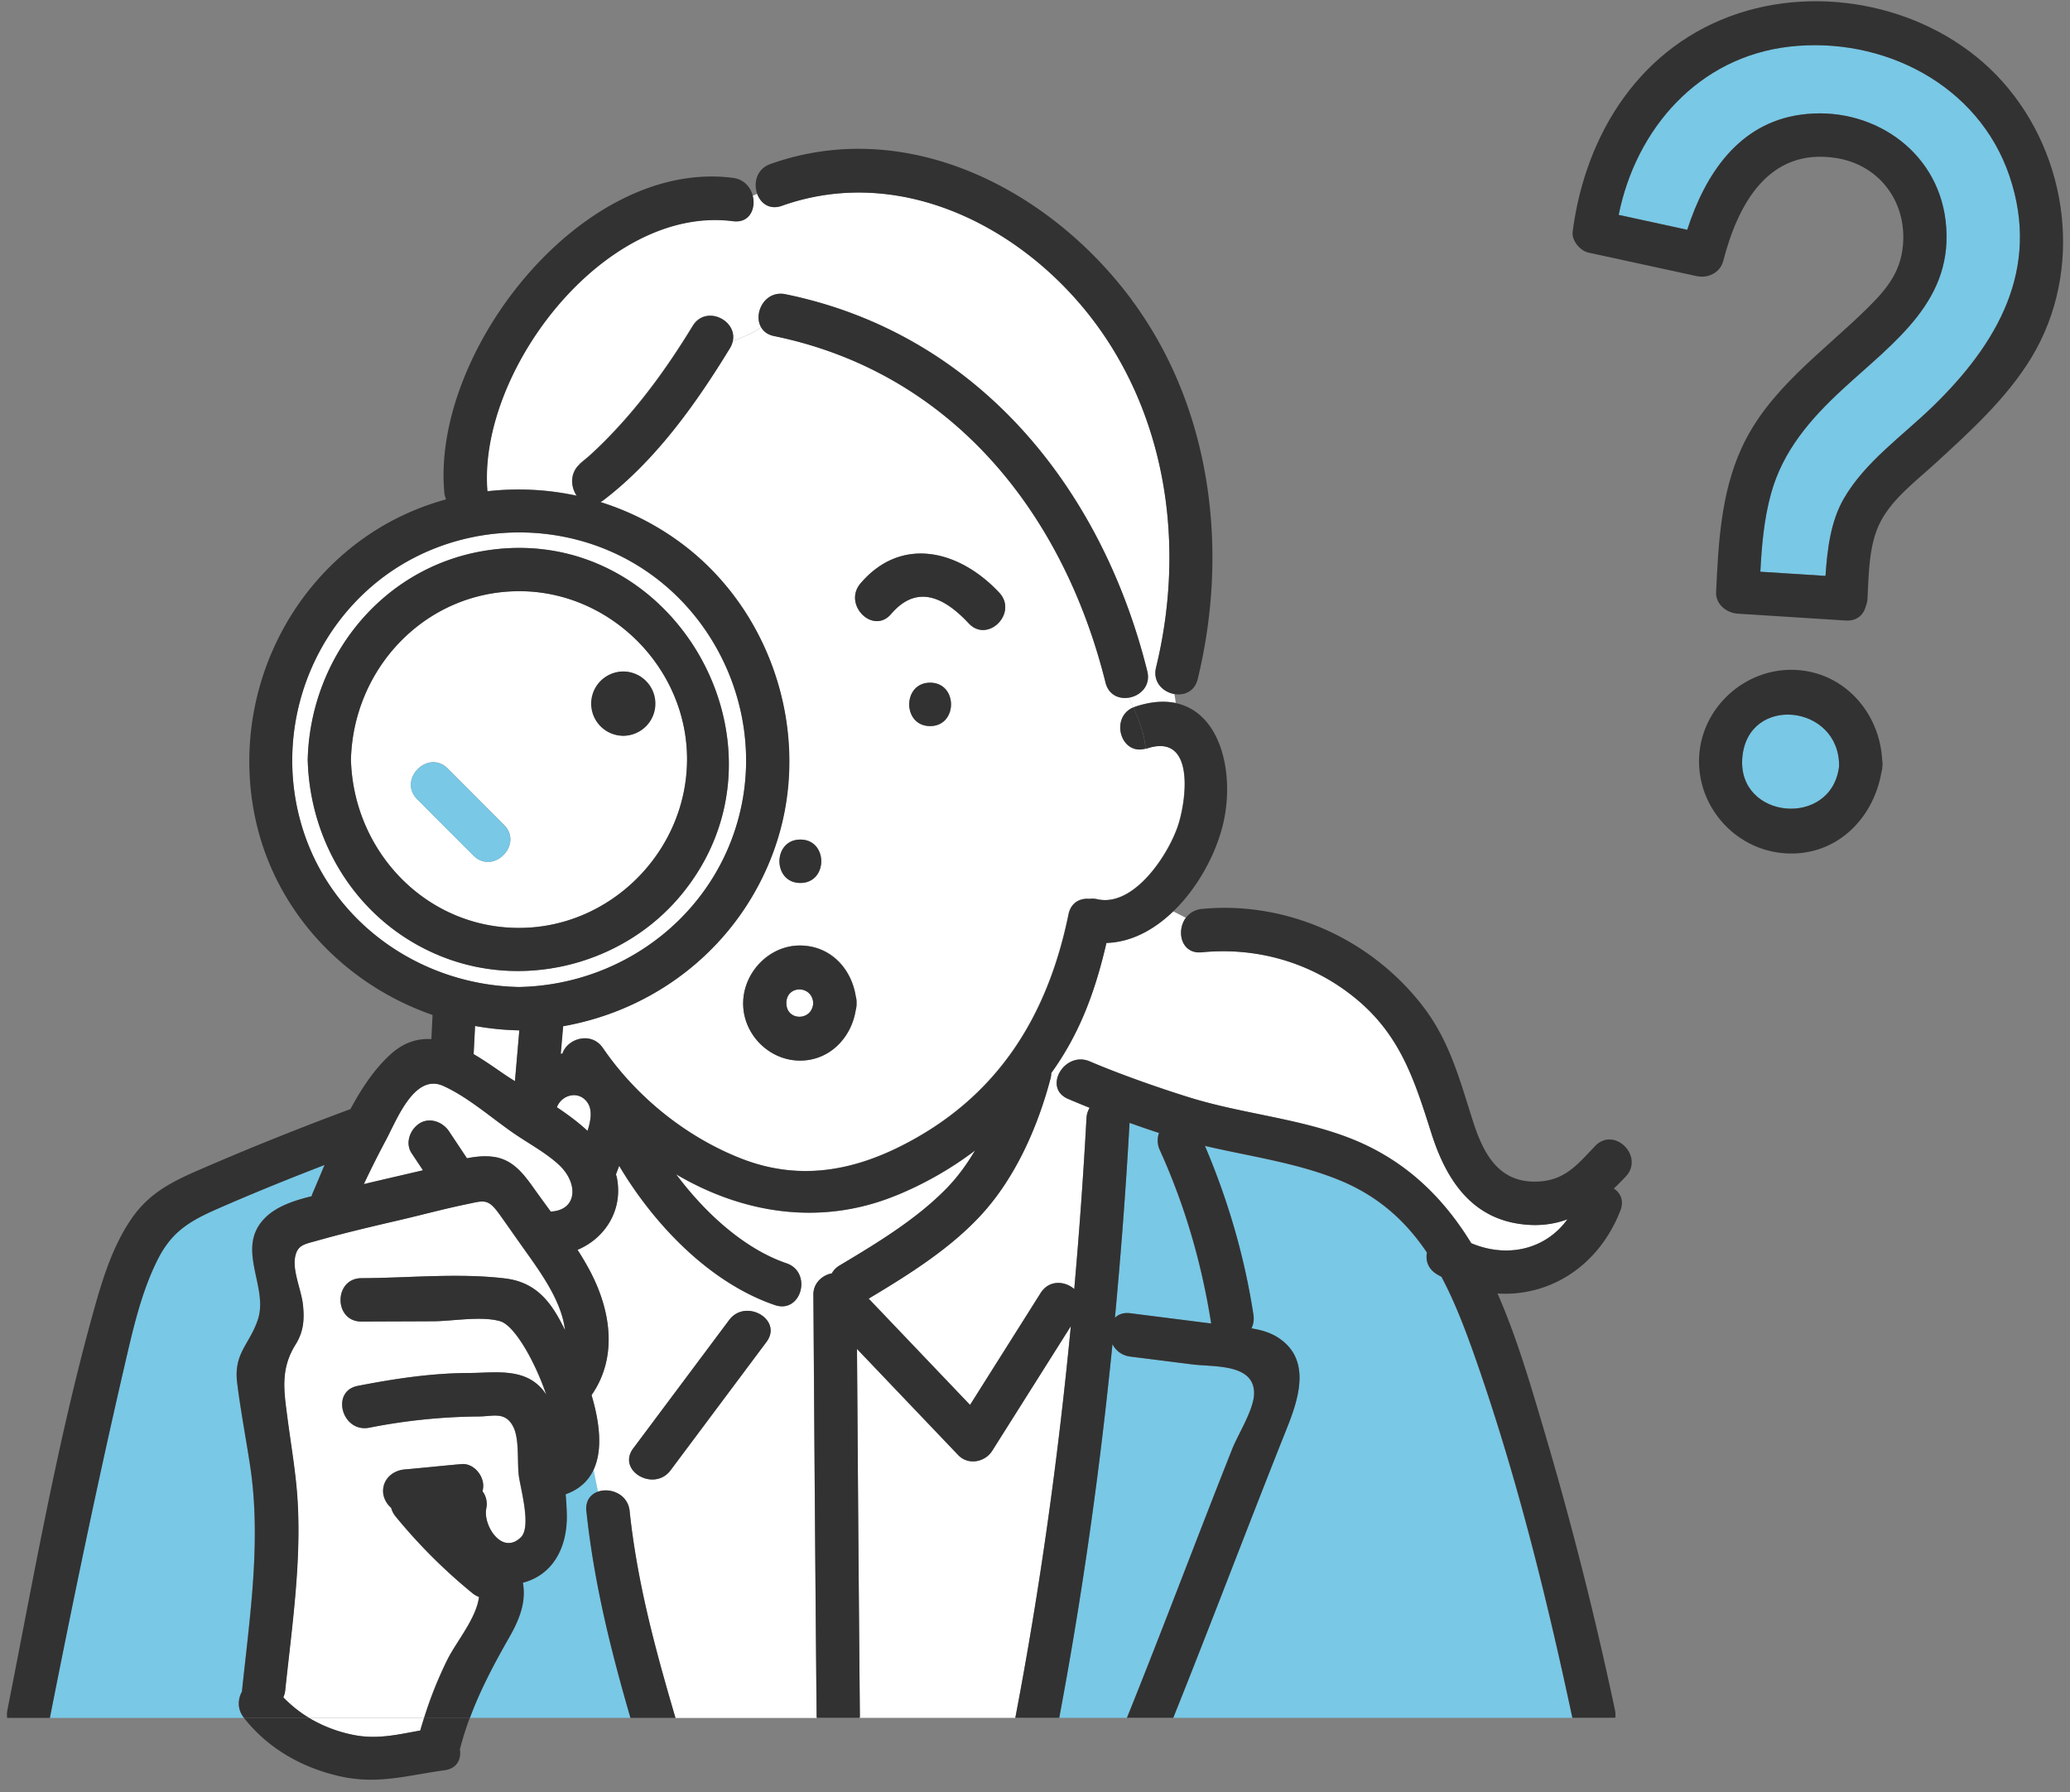 <?xml version="1.0" encoding="utf-8"?>
<svg xmlns="http://www.w3.org/2000/svg" width="149" height="129" fill="none">
  <rect width="100%" height="100%" fill="#808080" stroke="none"/>
  <g clip-path="url(#a)">
    <path fill="#fff" d="M42.283 79.353c-.647-.916-1.873-.544-2.201.342.781.519 1.545 1.08 2.205 1.699.25-.774.354-1.53-.008-2.036l.004-.005ZM58.535 72.195c-.069-1.306-1.933-1.319-1.933 0s1.864 1.31 1.933 0ZM40.274 83.875c-.937-.894-2.227-1.573-3.293-2.308-1.614-1.111-3.28-2.598-5.067-3.407-2.08-.947-3.336 2.395-4.16 3.939a78.151 78.151 0 0 0-1.567 3.125c1.407-.337 2.819-.661 4.226-.99a.08.08 0 0 0 .03-.008l-.816-1.228c-.483-.727-.116-1.7.557-2.136.733-.475 1.679-.116 2.132.558l1.294 1.945c.674-.134 1.338-.194 1.973-.095 1.48.23 2.257 1.44 3.073 2.577.323.45.656.899.984 1.353 1.907-.095 2.002-2.015.63-3.325h.004Z"/>
    <path fill="#fff" d="M32.203 119.434c.635-1.28 2.076-2.957 2.266-4.496a1.645 1.645 0 0 1-.457-.26 38.913 38.913 0 0 1-5.541-5.529 1.631 1.631 0 0 1-.324-.623c-.35-.306-.583-.76-.583-1.206 0-.895.72-1.487 1.558-1.56 1.364-.117 2.728-.268 4.091-.385.842-.074 1.558.769 1.558 1.561 0 .138-.021.268-.056.393.246.329.367.752.272 1.254-.237 1.202 1.13 3.385 2.495 2.062.79-.765-.052-3.58-.156-4.509-.108-.977.052-2.555-.38-3.424-.57-1.146-1.44-.774-2.468-.765a42.265 42.265 0 0 0-7.91.808c-1.96.381-2.793-2.624-.83-3.009 2.694-.523 5.326-.92 8.075-.93 1.429 0 3.108-.263 4.398.494.483.285.837.657 1.105 1.085-.82-2.421-2.292-5.01-3.328-5.305-1.359-.389-3.43 0-4.829.005-1.717.008-3.435.013-5.153.021-2.007.009-2.002-3.112 0-3.121 3.375-.013 6.979-.385 10.328.017 2.106.255 3.202 1.513 4.125 3.329.065.121.13.255.199.393-.25-2.23-1.95-4.422-3.237-6.242-.483-.688-.966-1.38-1.459-2.067-.863-1.206-1.117-1.016-2.442-.743-1.584.328-3.16.756-4.739 1.124-2.007.467-4.026.938-6.007 1.5-.872.246-1.399.285-1.554 1.22-.164.98.462 2.368.57 3.354.12 1.063.056 1.958-.527 2.888-1.118 1.794-.837 3.367-.574 5.365.238 1.824.561 3.674.695 5.512.337 4.643-.38 9.415-.867 14.019-.018.186-.07.346-.134.498a8.854 8.854 0 0 0 1.851 1.478h8.282a28.871 28.871 0 0 1 1.683-4.206h.005Z"/>
    <path fill="#fff" d="M22.242 123.639a9.971 9.971 0 0 0 3.12 1.21c1.744.372 3.242-.008 4.886-.298.086-.307.181-.61.276-.912h-8.282ZM37.359 66.781c6.598 0 12.08-5.52 12.097-12.117.017-6.584-5.525-12.135-12.097-12.118-6.716.017-11.925 5.512-12.097 12.118.172 6.592 5.381 12.117 12.097 12.117Zm7.509-18.455a2.314 2.314 0 0 1 0 4.626 2.314 2.314 0 0 1 0-4.626Zm-12.632 6.99c1.346 1.35 2.693 2.698 4.044 4.051 1.42 1.422-.781 3.627-2.201 2.205l-4.044-4.05c-1.42-1.423.781-3.628 2.2-2.206Z"/>
    <path fill="#78C8E6" d="M83.483 82.778a1.59 1.59 0 0 1-.057-1.228c-.712-.233-1.42-.48-2.123-.73-.259 4.677-.613 9.359-1.053 14.037.246-.251.609-.394 1.096-.333l5.83.739c-.681-4.323-1.885-8.49-3.698-12.481l.005-.004Z"/>
    <path fill="#fff" d="m82.534 53.864-.087.021c.005.083.013.16.013.242 0-.082-.004-.16-.013-.242-1.795.502-2.555-2.252-.871-2.97-.104-.233-.207-.466-.315-.704-.704.116-1.46-.186-1.683-1.081-3.056-12.27-11.114-22.333-23.862-24.944-.449-.091-.747-.325-.924-.619-.63.424-1.35.727-2.063.977-.034.16-.094.32-.194.489-2.442 4.003-5.36 8.106-9.136 10.972-.065.052-.13.082-.194.121a19.44 19.44 0 0 1 6.409 3.42c6.326 5.118 8.86 14.05 6.05 21.723C53.2 68 47.37 72.64 40.52 73.85c-.056.662-.116 1.328-.172 1.99.043-.01.086-.018.13-.027.336-1.059 2.062-1.625 2.904-.393 2.408 3.519 6.024 6.433 10.008 7.976 3.966 1.535 7.746.955 11.492-.938 6.901-3.489 10.505-9.29 12.02-16.657.172-.847.833-1.172 1.489-1.115.18-.026.375-.022.582.025 2.685.61 5.265-3.389 5.887-5.546.604-2.097.984-6.407-2.335-5.3h.009ZM57.61 60.426c2.007 0 2.003 3.121 0 3.121-2.002 0-2.002-3.12 0-3.12Zm3.988 12.26c-.323 2.054-1.955 3.727-4.164 3.64-2.171-.081-3.958-1.95-3.94-4.137.017-2.222 1.83-4.141 4.078-4.141s3.711 1.647 4.026 3.653c.039.147.065.307.056.493a1.63 1.63 0 0 1-.056.492Zm5.356-20.426c-2.007 0-2.002-3.121 0-3.121 2.003 0 2.003 3.12 0 3.12Zm2.77-7.401c-1.717-1.842-3.707-2.862-5.58-.67-1.307 1.526-3.5-.688-2.2-2.205 2.973-3.476 7.163-2.348 9.982.67 1.368 1.465-.829 3.674-2.201 2.205Z"/>
    <path fill="#fff" d="M56.541 21.177C70.304 23.996 79.277 35.041 82.578 48.3c.263 1.055-.492 1.773-1.32 1.911.103.234.21.467.314.705.044-.017.082-.043.13-.06 1.126-.377 2.093-.437 2.922-.264-.009-.208-.052-.424-.095-.644-.82-.143-1.567-.865-1.312-1.911 1.946-7.99 1.023-16.666-3.556-23.622-4.99-7.578-14.398-12.8-23.379-9.606-.884.316-1.527-.177-1.773-.856-.113.048-.225.096-.337.139.224.925-.237 1.967-1.42 1.815-9.236-1.197-18.398 10.813-17.681 19.441a19.838 19.838 0 0 1 6.43.32c-.462-.674-.505-1.729.328-2.36-.496.376.401-.355.557-.493a28.67 28.67 0 0 0 1.79-1.76c2.185-2.312 4.019-4.893 5.672-7.604.945-1.547 3.224-.415 2.883 1.09.712-.251 1.432-.554 2.063-.977-.592-.986.241-2.698 1.752-2.391l-.005.004ZM75.67 77.222c0 .126-.018.26-.057.398-.91 3.445-2.477 7.025-4.873 9.684-2.248 2.503-5.32 4.422-8.217 6.156 2.434 2.55 4.864 5.101 7.298 7.652 1.692-2.685 3.388-5.37 5.08-8.054.613-.973 1.756-.87 2.421-.286.362-4.098.66-8.196.88-12.294.018-.294.104-.54.23-.753a97.84 97.84 0 0 1-1.559-.644c-1.838-.787-.25-3.476 1.571-2.693 2.016.864 4.847 1.872 7.203 2.602 3.707 1.15 7.678 1.479 11.303 2.84 4.121 1.548 6.901 4.302 8.946 7.64 2.56 1.08 5.326.488 6.927-1.721-1.066.39-2.244.532-3.608.307-3.478-.57-5.192-3.364-6.18-6.48-1.23-3.87-2.248-7.13-5.55-9.797-3.12-2.516-7.022-3.635-10.988-3.246-1.476.142-1.847-1.522-1.144-2.482-.31-.155-.617-.311-.919-.47-1.36 1.309-3 2.212-4.803 2.269-.786 3.415-1.899 6.493-3.97 9.36l.008.012Z"/>
    <path fill="#78C8E6" d="M40.709 107.545c.043.501.073.998.082 1.487.043 2.429-1.066 4.336-3.16 4.88.216 1.284-.146 2.46-.953 3.878-1.096 1.92-2.11 3.813-2.862 5.849h11.575c-1.428-4.932-2.628-9.731-3.172-14.884-.078-.744.306-1.21.829-1.396l-.32-1.583c-.367.783-1 1.41-2.01 1.769h-.01Z"/>
    <path fill="#fff" d="M64.453 86.063c-5.46 2.218-11.057 1.25-15.792-1.543 2.137 2.857 4.963 5.39 7.941 6.407 1.89.644 1.075 3.657-.828 3.008-4.584-1.56-8.602-5.641-11.208-10.02-.082.207-.16.41-.233.618.021.09.056.177.073.272.445 2.334-.893 4.345-2.84 5.153.294.458.57.921.829 1.397 1.545 2.853 2.119 6.277.181 9.061.574 1.937.82 3.925.147 5.369l.32 1.582c.88-.311 2.153.156 2.282 1.397.548 5.153 1.847 9.943 3.302 14.884H58.79c0-.047-.012-.086-.012-.134-.096-10.112-.164-20.219-.234-30.33-.004-.805.622-1.393 1.325-1.522.121-.217.298-.416.561-.571 2.663-1.591 5.503-3.303 7.682-5.53.794-.812 1.472-1.746 2.068-2.745a25.198 25.198 0 0 1-5.727 3.256v-.009Zm-9.284 10.522-6.9 9.235c-1.187 1.591-3.889.034-2.689-1.574l6.9-9.234c1.188-1.591 3.89-.035 2.69 1.573Z"/>
    <path fill="#78C8E6" d="m103.753 91.9-.328-.182c-.638-.38-.824-.994-.716-1.56-1.48-2.201-3.431-4.026-6.25-5.193-3.068-1.266-6.46-1.72-9.731-2.486 1.657 3.909 2.84 7.938 3.491 12.153.056.371 0 .704-.142.981.656.108 1.299.277 1.856.627 2.477 1.543 1.57 4.371.694 6.558-2.766 6.93-5.398 13.916-8.178 20.842h28.726c-1.865-8.733-4.036-17.5-6.996-25.926-.712-2.032-1.468-4.012-2.43-5.814h.004ZM17.414 121.733v-.069c.561-5.317 1.39-10.803.587-16.134-.298-1.993-.69-4.003-.936-5.991-.268-2.17.91-2.78 1.497-4.592.768-2.373-1.678-5.144.54-7.323.824-.813 2.067-1.223 3.319-1.526.021-.065.034-.13.064-.199.28-.644.566-1.34.868-2.053a177.119 177.119 0 0 0-7.738 3.168c-2.003.883-3.289 1.652-4.295 3.675-1.2 2.4-1.79 5.127-2.395 7.726-1.942 8.373-3.681 16.799-5.347 25.229h13.987l-.026-.03c-.479-.614-.427-1.327-.116-1.876l-.009-.005Z"/>
    <path fill="#fff" d="M71.42 104.418c-.522.83-1.73 1.064-2.447.316-2.43-2.546-4.86-5.097-7.29-7.643.061 8.806.121 17.608.208 26.414 0 .047-.009.091-.013.134H73.08c1.783-9.312 3.086-18.737 3.997-28.187l-5.658 8.966Z"/>
    <path fill="#78C8E6" d="M88.693 104.285c.41-1.034 1.545-2.81 1.571-3.956.052-2.196-2.891-1.928-4.432-2.123-1.497-.19-2.99-.38-4.488-.566a1.617 1.617 0 0 1-1.273-.895c-.898 9.018-2.158 18.006-3.833 26.894h4.877c2.041-5.071 3.988-10.176 5.973-15.269.53-1.366 1.066-2.728 1.605-4.085Z"/>
    <path fill="#fff" d="M36.183 77.24c.272.186.574.38.885.575.103-1.22.211-2.439.315-3.658h-.026a20.214 20.214 0 0 1-3.164-.315l-.103 2.027c.725.424 1.424.912 2.089 1.37h.004ZM37.36 71.04c7.755-.152 14.552-5.538 16.054-13.26 1.299-6.67-1.809-13.634-7.613-17.136-5.93-3.58-13.742-2.983-19.015 1.535-5.119 4.387-7.06 11.56-4.847 17.936 2.283 6.58 8.563 10.79 15.42 10.925Zm-2.556-31.386c13.66-2.304 23.055 14.12 14.212 24.776-4.044 4.872-10.962 6.748-16.9 4.535-6.02-2.244-9.801-7.942-9.965-14.297.19-7.328 5.308-13.773 12.653-15.014Z"/>
    <path fill="#323232" d="M32.113 68.965c5.943 2.213 12.857.337 16.9-4.535 8.844-10.657-.552-27.08-14.21-24.776-7.346 1.241-12.465 7.687-12.655 15.014.164 6.355 3.95 12.053 9.965 14.297Zm5.244-26.414c6.573-.018 12.114 5.533 12.097 12.117-.017 6.598-5.498 12.118-12.097 12.118-6.715 0-11.924-5.525-12.097-12.118.173-6.605 5.382-12.1 12.097-12.117ZM66.95 52.256c2.003 0 2.007-3.121 0-3.121-2.006 0-2.006 3.121 0 3.121ZM53.492 72.194c-.017 2.183 1.774 4.051 3.94 4.138 2.206.082 3.841-1.591 4.165-3.64.04-.152.065-.312.056-.493a1.502 1.502 0 0 0-.056-.493c-.315-2.006-1.873-3.653-4.026-3.653-2.154 0-4.061 1.92-4.079 4.141Zm5.045 0c-.069 1.31-1.933 1.314-1.933 0s1.864-1.305 1.933 0ZM57.609 60.427c-2.003 0-2.007 3.121 0 3.121s2.007-3.121 0-3.121ZM69.725 44.86c1.372 1.47 3.569-.74 2.2-2.205-2.817-3.018-7.008-4.146-9.981-.67-1.3 1.517.897 3.735 2.2 2.204 1.874-2.191 3.859-1.171 5.58.67Z"/>
    <path fill="#323232" d="M44.864 52.956a2.313 2.313 0 0 0 0-4.626 2.313 2.313 0 0 0 0 4.626ZM52.483 95.008l-6.901 9.234c-1.2 1.608 1.502 3.164 2.688 1.573l6.901-9.234c1.2-1.608-1.502-3.164-2.688-1.573ZM81.47 21.588c-5.912-7.98-16.192-13.276-26.015-9.783-1.001.354-1.23 1.375-.95 2.153.536-.22 1.053-.471 1.48-.904-.426.428-.949.679-1.48.904.25.678.89 1.171 1.774.856 8.977-3.19 18.39 2.027 23.378 9.606 4.575 6.956 5.503 15.632 3.556 23.621-.254 1.046.493 1.764 1.313 1.911-.13-.644-.25-1.288.522-1.543-.773.259-.652.899-.523 1.543.708.125 1.468-.177 1.688-1.08 2.253-9.252 1.014-19.507-4.747-27.28l.004-.004Z"/>
    <path fill="#323232" d="M82.581 48.301C79.28 35.042 70.307 23.997 56.545 21.178c-1.507-.307-2.344 1.405-1.753 2.39.462-.31.88-.678 1.196-1.154-.315.476-.734.843-1.196 1.155.177.294.475.527.924.618 12.749 2.611 20.806 12.675 23.862 24.944.224.895.98 1.198 1.683 1.08-.35-.773-.686-1.551-.88-2.325.194.774.53 1.552.88 2.326.828-.138 1.584-.856 1.32-1.91ZM45.322 108.755c-.212-1.976-3.328-1.998-3.116 0 .548 5.153 1.743 9.956 3.172 14.884h3.24c-1.454-4.946-2.753-9.731-3.3-14.884h.004ZM30.247 124.551c-1.645.294-3.142.67-4.886.299a9.997 9.997 0 0 1-3.12-1.211H17.56c1.735 2.218 4.238 3.623 6.978 4.219 2.684.588 4.83-.09 7.466-.449.902-.121 1.213-.813 1.1-1.505.2-.782.437-1.534.713-2.269h-3.289c-.095.302-.19.605-.276.912l-.004.004ZM82.447 53.882c-.056-.99-.436-1.98-.872-2.97-1.683.718-.924 3.472.872 2.97Z"/>
    <path fill="#323232" d="M114.805 82.496c-1.334 1.397-2.249 2.564-4.385 2.547-2.62-.018-3.668-2.106-4.376-4.293-.962-2.979-1.653-5.741-3.586-8.279-3.72-4.88-9.844-7.648-15.956-7.051a1.583 1.583 0 0 0-1.143.64c1.087.544 2.153 1.115 2.805 2.096-.652-.98-1.718-1.552-2.805-2.096-.704.96-.337 2.624 1.144 2.481 3.97-.389 7.871.727 10.987 3.247 3.302 2.663 4.32 5.927 5.55 9.796.989 3.113 2.702 5.91 6.18 6.48 1.368.225 2.542.087 3.608-.306-1.605 2.209-4.367 2.8-6.926 1.72-2.046-3.337-4.83-6.091-8.947-7.639-3.625-1.362-7.596-1.695-11.303-2.84-2.352-.73-5.183-1.738-7.203-2.603-1.82-.782-3.409 1.907-1.57 2.694.517.22 1.035.436 1.557.644a1.561 1.561 0 0 0-.228.752 366.891 366.891 0 0 1-.88 12.295c-.665-.584-1.809-.687-2.422.285-1.692 2.685-3.388 5.37-5.08 8.054l-7.297-7.652c2.896-1.733 5.964-3.653 8.217-6.156 2.395-2.663 3.962-6.238 4.872-9.683a1.88 1.88 0 0 0 .056-.398c2.072-2.866 3.181-5.944 3.97-9.36 1.805-.056 3.445-.96 4.804-2.27 1.947-1.876 3.315-4.595 3.72-6.92.6-3.468-.453-7.423-3.53-8.076.022.406-.09.756-.613.93.522-.174.63-.524.613-.93-.824-.173-1.795-.113-2.922.263-.047.018-.086.04-.13.061.437.99.817 1.98.873 2.97.03-.009.056-.009.086-.022 3.314-1.106 2.939 3.204 2.335 5.3-.622 2.158-3.203 6.157-5.887 5.547a1.678 1.678 0 0 0-.582-.026c-.66-.06-1.317.264-1.49 1.115-1.51 7.367-5.118 13.169-12.019 16.657-3.746 1.894-7.53 2.473-11.492.939-3.984-1.544-7.6-4.458-10.008-7.977-.842-1.232-2.568-.665-2.905.394l-.13.026c.057-.662.117-1.328.173-1.989 6.85-1.21 12.68-5.85 15.144-12.58 2.81-7.674.276-16.605-6.05-21.724a19.439 19.439 0 0 0-6.41-3.42c.065-.038.13-.069.195-.12 3.776-2.867 6.693-6.97 9.136-10.972.1-.165.156-.329.194-.489-.487.169-.97.32-1.41.467.44-.147.923-.298 1.41-.467.341-1.5-1.937-2.637-2.883-1.09-1.652 2.711-3.487 5.292-5.67 7.605a28.697 28.697 0 0 1-1.791 1.76c-.156.138-1.053.868-.557.492-.833.636-.79 1.686-.328 2.36a19.836 19.836 0 0 0-6.43-.32c-.717-8.628 8.441-20.638 17.68-19.44 1.18.151 1.645-.89 1.42-1.816-.647.26-1.294.519-1.812 1.038.518-.52 1.165-.779 1.813-1.038-.156-.627-.626-1.202-1.42-1.306-10.863-1.409-21.717 12.473-20.789 22.65.017.18.065.34.125.488a18.997 18.997 0 0 0-4.747 2.023c-6.94 4.189-10.53 12.355-9.106 20.314 1.264 7.073 6.409 12.524 12.882 14.772-.03.58-.056 1.159-.086 1.738-.98-.06-1.968.22-2.922 1.081-1.148 1.033-2.089 2.438-2.904 3.956a214.78 214.78 0 0 0-10.82 4.344c-1.968.856-3.595 1.647-4.864 3.437-1.376 1.941-2.127 4.336-2.762 6.606-2.64 9.446-4.346 19.255-6.249 28.883a1.69 1.69 0 0 0-.013.549H3.59c1.666-8.43 3.41-16.86 5.347-25.23.604-2.598 1.196-5.322 2.396-7.725 1.01-2.024 2.291-2.793 4.294-3.675 2.55-1.12 5.14-2.166 7.738-3.169-.302.713-.587 1.41-.868 2.054-.03.064-.043.13-.064.198-1.252.303-2.49.718-3.32 1.527-2.218 2.178.23 4.954-.539 7.323-.587 1.811-1.77 2.42-1.497 4.591.246 1.989.634 3.999.936 5.992.803 5.33-.026 10.816-.587 16.134v.069c-.306.549-.358 1.258.117 1.876.008.009.017.022.026.03h4.682a9.135 9.135 0 0 1-1.851-1.478c.064-.152.116-.311.134-.497.483-4.604 1.2-9.377.867-14.02-.134-1.842-.457-3.688-.695-5.512-.259-2.002-.544-3.575.574-5.365.583-.934.643-1.825.527-2.888-.108-.981-.734-2.369-.57-3.355.155-.933.678-.968 1.554-1.219 1.98-.562 4-1.033 6.007-1.5 1.575-.367 3.155-.795 4.739-1.124 1.325-.272 1.58-.467 2.442.744.492.687.971 1.379 1.46 2.066 1.281 1.82 2.981 4.012 3.236 6.243-.07-.139-.134-.273-.199-.394-.927-1.816-2.024-3.078-4.125-3.329-3.35-.402-6.953-.03-10.328-.017-2.002.009-2.007 3.126 0 3.121 1.718-.008 3.435-.012 5.153-.021 1.398-.004 3.47-.394 4.83-.004 1.035.298 2.507 2.883 3.327 5.304a3.205 3.205 0 0 0-1.105-1.085c-1.29-.757-2.974-.497-4.398-.493-2.749.009-5.381.406-8.074.93-1.964.38-1.136 3.389.828 3.008a42.432 42.432 0 0 1 7.91-.808c1.028-.009 1.9-.38 2.47.765.431.869.271 2.451.38 3.424.103.93.944 3.744.155 4.509-1.364 1.323-2.732-.86-2.495-2.062.1-.502-.026-.93-.272-1.254a1.44 1.44 0 0 0 .056-.393c0-.787-.716-1.63-1.558-1.561-1.363.117-2.727.268-4.09.385-.838.069-1.559.666-1.559 1.561 0 .445.233.903.583 1.206.056.212.16.423.323.622a39.144 39.144 0 0 0 5.542 5.529c.147.122.302.199.457.26-.19 1.543-1.631 3.216-2.266 4.496a28.681 28.681 0 0 0-1.683 4.206h3.289c.755-2.036 1.765-3.929 2.861-5.849.807-1.418 1.174-2.594.954-3.878 2.093-.544 3.202-2.451 3.16-4.88-.01-.493-.04-.99-.083-1.488 1.01-.358 1.644-.981 2.011-1.768l-.116-.583.116.583c.673-1.439.428-3.432-.147-5.369 1.938-2.784 1.364-6.208-.18-9.061a20.837 20.837 0 0 0-.83-1.397c1.947-.808 3.285-2.818 2.84-5.153-.017-.095-.047-.181-.073-.272.073-.203.155-.41.233-.618 2.607 4.379 6.629 8.46 11.208 10.02 1.903.649 2.719-2.364.829-3.008-2.978-1.016-5.805-3.545-7.941-6.407 4.734 2.793 10.336 3.761 15.79 1.543a25.289 25.289 0 0 0 5.728-3.255c-.591.998-1.273 1.937-2.067 2.745-2.18 2.227-5.02 3.938-7.682 5.53-.264.155-.44.354-.561.57-.704.13-1.334.718-1.325 1.522.069 10.111.138 20.219.233 30.331 0 .047.008.09.013.134h3.085c0-.048.013-.087.013-.134-.082-8.802-.142-17.608-.207-26.415l7.29 7.644c.716.748 1.924.514 2.446-.316l5.658-8.966c-.91 9.455-2.214 18.875-3.996 28.187h3.159c1.674-8.889 2.935-17.876 3.832-26.894.233.454.656.812 1.274.895 1.497.19 2.99.38 4.488.566 1.54.194 4.484-.074 4.432 2.122-.026 1.142-1.16 2.923-1.57 3.956a840.722 840.722 0 0 0-1.606 4.085c-1.985 5.093-3.928 10.199-5.973 15.27h3.332c2.779-6.926 5.411-13.912 8.178-20.842.872-2.188 1.782-5.01-.695-6.558-.557-.346-1.2-.519-1.856-.627.138-.281.199-.61.143-.981-.648-4.215-1.83-8.245-3.492-12.153 3.272.761 6.664 1.22 9.732 2.486 2.818 1.163 4.769 2.987 6.249 5.192-.108.567.078 1.176.717 1.56.108.066.215.126.328.182.962 1.803 1.713 3.783 2.429 5.815 2.961 8.426 5.132 17.193 6.996 25.926h3.086a1.605 1.605 0 0 0-.022-.549 262.292 262.292 0 0 0-5.053-19.964c-.993-3.347-1.994-6.822-3.401-10.021 3.763.233 7.28-1.968 8.843-5.966.28-.718.008-1.276-.471-1.591.285-.268.566-.554.846-.848 1.386-1.452-.815-3.661-2.201-2.204l-.004.008ZM21.939 60.111c-2.213-6.376-.276-13.548 4.847-17.936 5.274-4.518 13.09-5.115 19.015-1.535 5.8 3.502 8.908 10.466 7.613 17.137-1.502 7.72-8.3 13.107-16.055 13.259-6.857-.134-13.137-4.345-15.42-10.925Zm15.442 14.046c-.103 1.22-.211 2.438-.315 3.657-.31-.194-.613-.384-.885-.575-.664-.458-1.363-.946-2.088-1.37l.103-2.028c1.036.186 2.093.294 3.163.316h.026-.004ZM39.642 87.2c-.332-.454-.66-.904-.984-1.353-.815-1.137-1.588-2.348-3.072-2.577-.635-.1-1.3-.039-1.972.095l-1.295-1.945c-.45-.679-1.394-1.033-2.132-.558-.674.437-1.04 1.41-.557 2.136l.816 1.227a.08.08 0 0 0-.03.01c-1.407.332-2.819.652-4.226.99a63.9 63.9 0 0 1 1.567-3.126c.824-1.54 2.08-4.881 4.16-3.939 1.787.813 3.453 2.296 5.067 3.407 1.066.735 2.352 1.418 3.293 2.308 1.372 1.31 1.282 3.23-.63 3.325h-.005Zm2.65-5.81c-.664-.614-1.424-1.176-2.205-1.7.328-.881 1.55-1.257 2.201-.34.358.51.259 1.261.009 2.035l-.005.005ZM87.18 95.254l-5.83-.74c-.488-.06-.85.083-1.097.333.44-4.677.794-9.36 1.053-14.037.704.255 1.412.497 2.124.73a1.59 1.59 0 0 0 .056 1.229c1.812 3.99 3.016 8.157 3.698 12.48l-.004.005Z"/>
    <path fill="#78C8E6" d="M34.073 61.577c1.42 1.423 3.62-.782 2.2-2.204l-4.043-4.051c-1.42-1.422-3.62.782-2.201 2.205l4.044 4.05ZM125.415 54.505c-.401 4.483 6.444 5.118 6.966.64.043-4.458-6.56-5.175-6.966-.64ZM128.799 3.354c-6.556.752-11.044 5.923-12.287 12.109 1.644.359 3.288.713 4.937 1.072 1.282-3.973 3.677-7.656 8.157-8.283 4.98-.696 9.809 2.46 10.435 7.6.699 5.728-3.668 8.711-7.41 12.161-2.318 2.14-4.307 4.431-5.157 7.527-.505 1.837-.665 3.717-.764 5.607l4.691.298c.125-1.907.371-3.904 1.299-5.53 1.523-2.658 4.238-4.543 6.396-6.64 4.661-4.526 7.816-9.908 5.55-16.605-2.236-6.618-9.154-10.085-15.847-9.32v.004Z"/>
    <path fill="#323232" d="M125.158.955c-7.039 2.304-11.04 8.637-11.959 15.723-.082.635.539 1.374 1.143 1.504 2.594.562 5.188 1.129 7.782 1.69.811.178 1.696-.237 1.916-1.089 1.057-4.094 3.262-8.17 8.122-7.41 2.935.459 4.911 2.87 4.838 5.85-.052 2.2-1.114 3.51-2.585 4.958-3.228 3.186-7.164 5.87-9.085 10.133-1.459 3.234-1.64 6.8-1.804 10.294-.043.882.751 1.509 1.558 1.56l7.781.493c.82.052 1.299-.445 1.446-1.055.061-.15.104-.315.112-.505.1-1.83.082-3.947.967-5.608.876-1.642 2.577-2.918 3.914-4.141 2.495-2.287 5.162-4.704 6.931-7.635 3.764-6.238 2.689-14.5-2.101-19.851C139.525.713 131.7-1.185 125.158.955Zm13.939 28.325c-2.158 2.096-4.876 3.981-6.396 6.64-.927 1.621-1.173 3.623-1.299 5.53l-4.691-.3c.099-1.888.259-3.769.764-5.606.85-3.096 2.84-5.391 5.157-7.527 3.742-3.45 8.11-6.433 7.41-12.16-.625-5.14-5.455-8.297-10.435-7.6-4.48.626-6.875 4.31-8.157 8.282-1.644-.358-3.288-.713-4.937-1.072 1.243-6.186 5.731-11.36 12.287-12.109 6.694-.765 13.607 2.702 15.847 9.32 2.266 6.702-.884 12.08-5.55 16.606v-.004ZM129.217 48.214c-3.578-.16-6.754 2.685-6.914 6.29-.155 3.51 2.525 6.567 6.003 6.896 3.708.35 6.509-2.343 7.117-5.797.043-.143.073-.29.073-.463.022-.169.009-.32-.017-.458-.185-3.39-2.727-6.312-6.262-6.468Zm-3.802 6.29c.406-4.539 7.009-3.821 6.965.64-.526 4.483-7.366 3.848-6.965-.64Z"/>
  </g>
  <defs>
    <clipPath id="a">
      <path fill="#fff" d="M.5.089h148v128H.5z"/>
    </clipPath>
  </defs>
</svg>